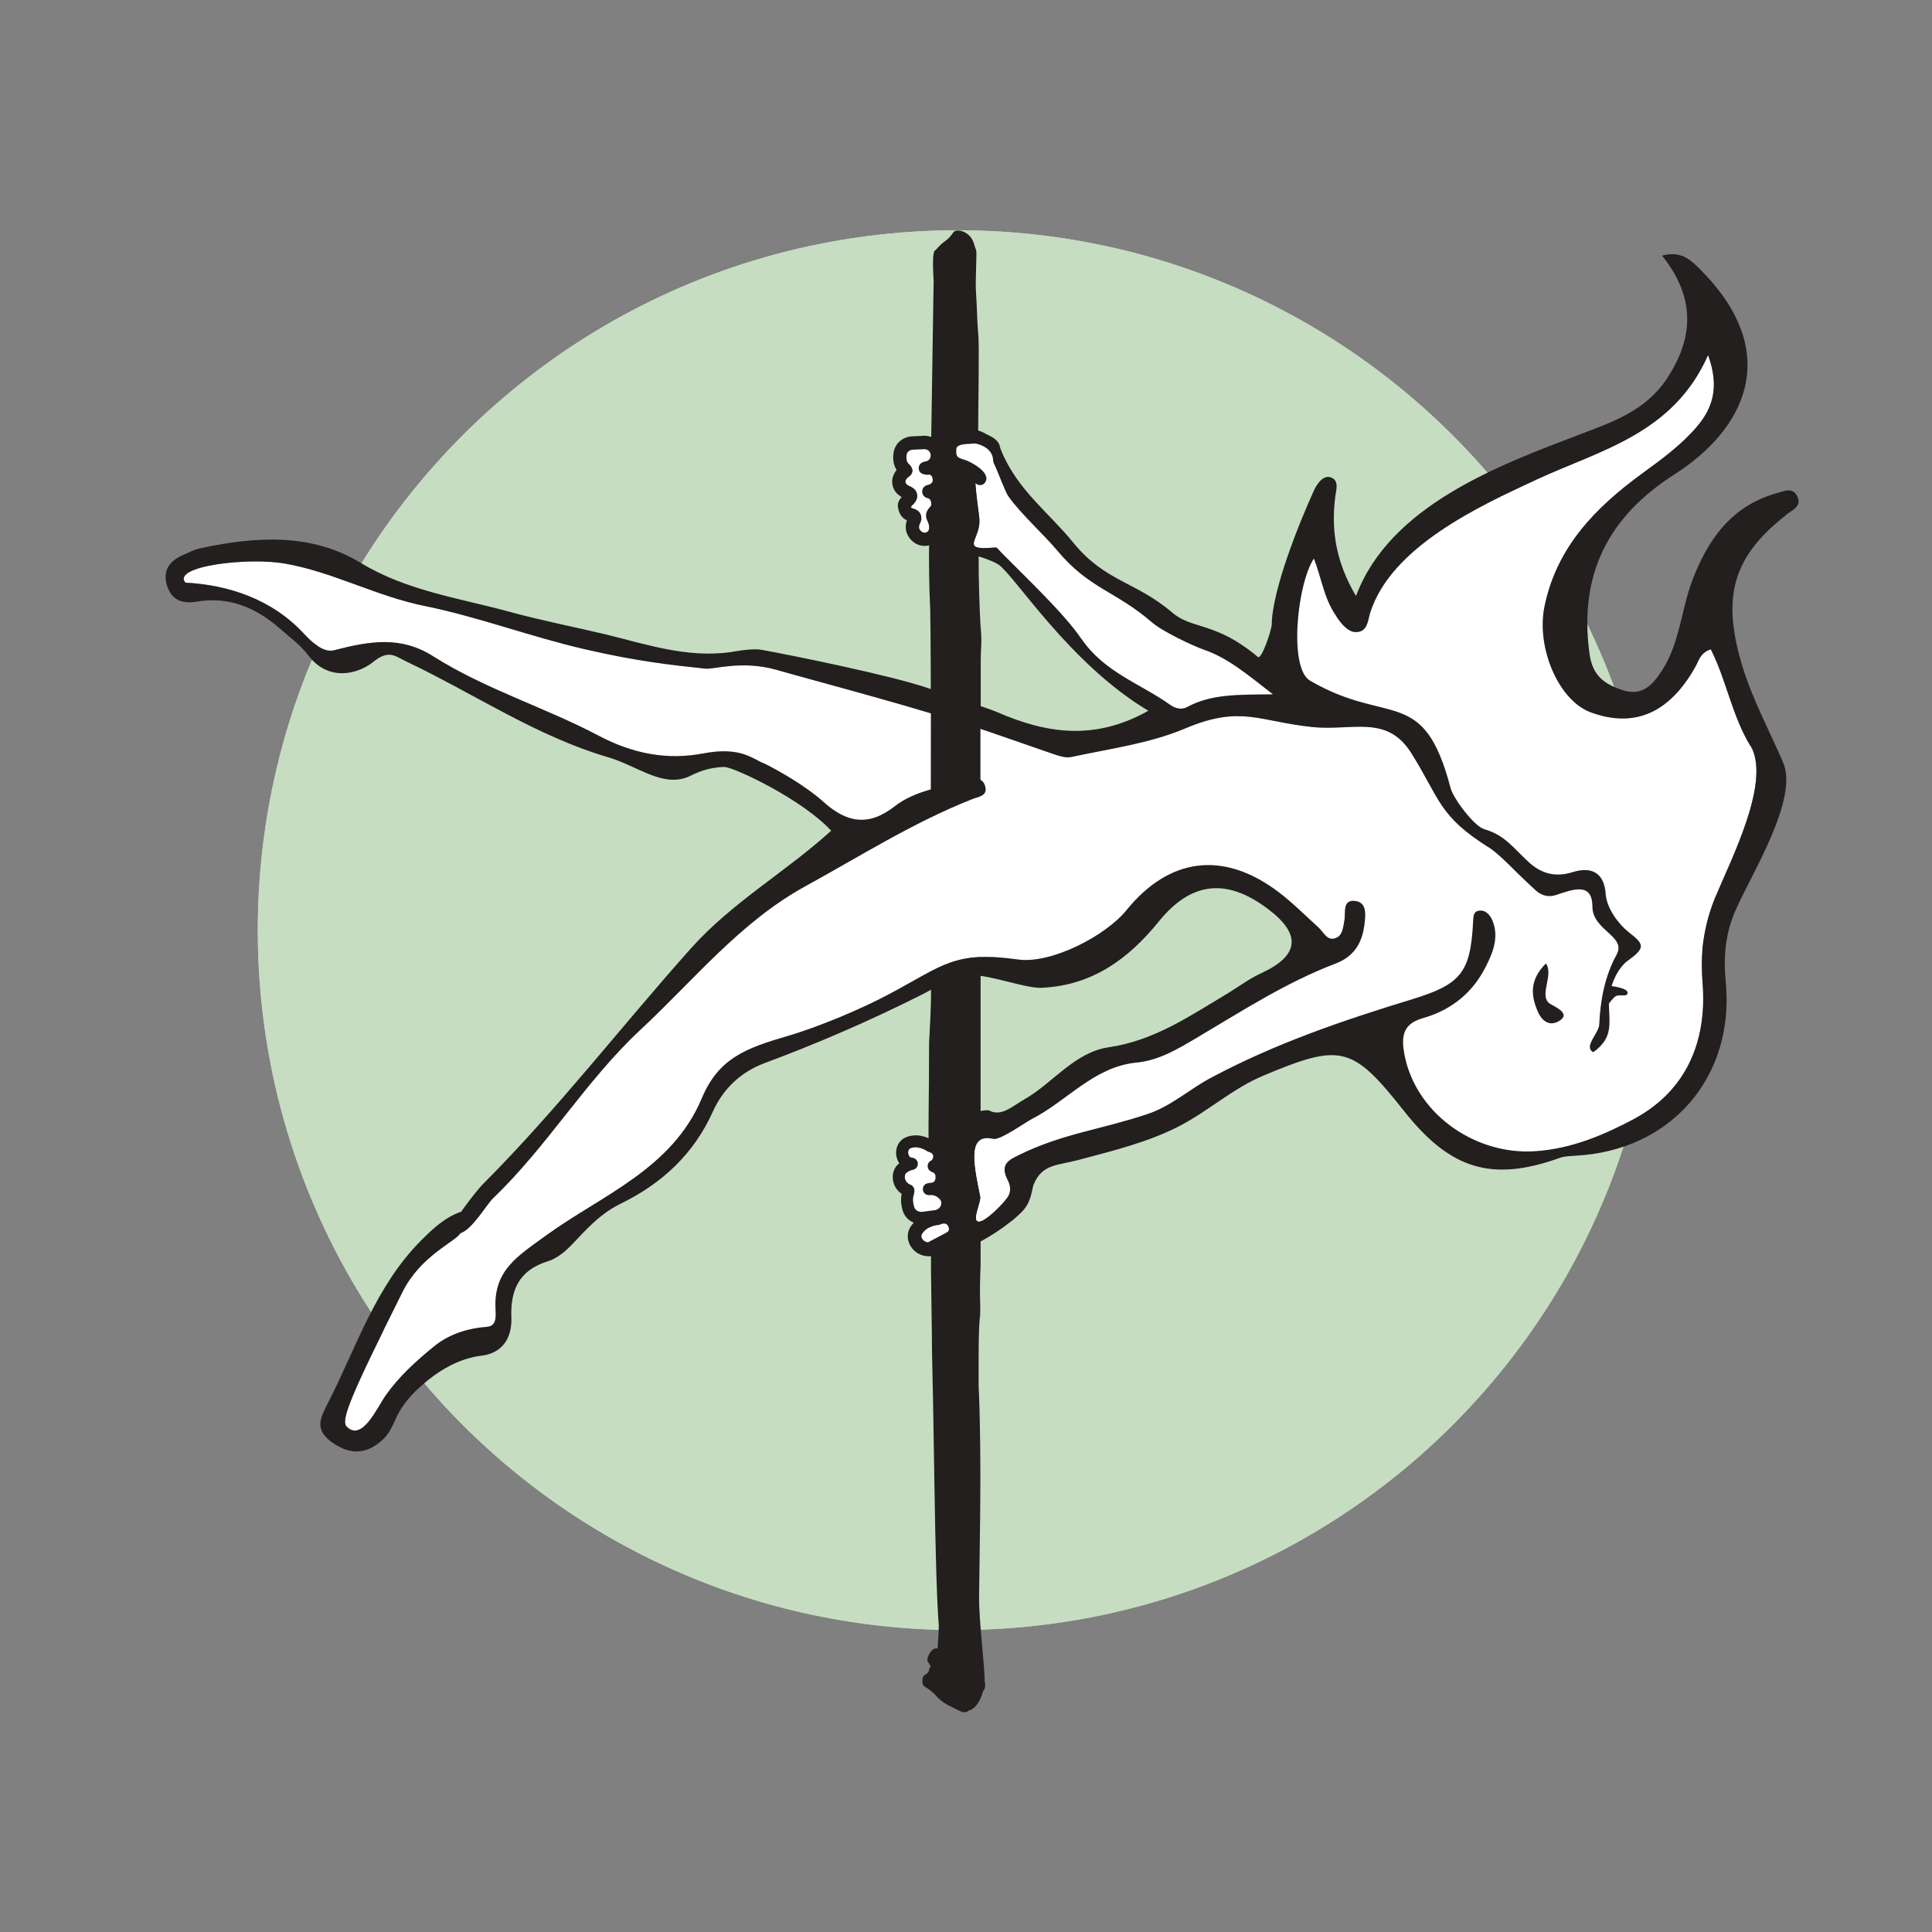 <?xml version="1.0" encoding="UTF-8"?><svg id="Ebene_1" xmlns="http://www.w3.org/2000/svg" viewBox="0 0 360 360"><rect x="0" y="0" width="360" height="360" fill="#808080" stroke="none"/><defs><style>.cls-1{fill:#fff;fill-rule:evenodd;}.cls-2{fill:#c6ddc1;}.cls-3{fill:#221f1e;}</style></defs><circle class="cls-2" cx="178.46" cy="173.32" r="130.42"/><path class="cls-2" d="M154.88,154.78c-8.39,7.64-18.49,13.36-26.11,21.9-12.95,14.51-24.89,30.01-38.68,43.84-.79.75-2.61,3.06-4.17,5.24-2.98,1.03-5.24,3.15-7.43,5.33-3.98,3.96-6.85,8.56-9.35,13.38-13.36-20.46-21.11-44.89-21.11-71.15,0-17.89,3.6-34.91,10.1-50.43,3.62,3.9,8.6,2.65,11.34.49,3.02-2.46,4.09-1.14,6.36-.08,12.48,5.93,24.04,13.83,37.52,17.81,5.54,1.58,10.42,5.95,15.43,3.38,2.1-1.07,4.17-1.56,6.23-1.6,1.91.11,14.43,6.01,19.87,11.88Z"/><path class="cls-2" d="M302.54,213.61c-16.98,52.3-66.1,90.12-124.07,90.12-39.82,0-75.5-17.85-99.41-46,3.04-2.61,6.66-4.67,10.68-5.14,3.87-.49,5.72-3.3,5.54-7.28-.17-4.97,1.46-8.65,6.72-10.28,2.93-.92,4.84-3.55,6.94-5.65,1.99-2.03,4.05-3.81,6.64-5.09,7.71-3.73,13.66-9.25,17.21-17.13,1.95-4.34,5.2-7.39,9.57-9.06,9.85-3.64,19.48-7.83,28.86-12.52,3.25-1.58,7.26-4.41,11.04-3.85,4.58.68,9.18,2.42,11.84,2.31,9.42-.45,16.14-5.37,21.79-12.33,6.01-7.43,12.59-8.22,20.34-2.38q9.38,7.04-1.11,11.94c-2.2.98-4.19,2.46-6.25,3.73-7.08,4.2-13.79,8.9-22.33,10.13-6.36.94-10.28,6.59-15.61,9.65-2.14,1.2-4.34,3.38-6.64,2.1-.28-.15-2.4.08-4.35,1.05-1.86,1.71-1.46,7.49-1.95,12.14-.13,1.16-.34,2.18-.45,3.13-.24-.73-.77-1.41-1.46-1.91.41-.62.66-1.48.51-2.51-.09-.68-.38-1.24-.81-1.71.19-.34.34-.77.39-1.31.21-1.95-1.33-2.95-2.33-3.27-.64-.39-2.82-1.56-5.09-.58-.96.41-1.63,1.33-1.76,2.46-.09.84.11,1.65.58,2.35-.81.6-1.24,1.54-1.24,2.59,0,.17.02.32.04.49.15,1.07.75,2.01,1.63,2.63-.13.62-.23,1.58.13,2.95.34,1.26,1.16,2.03,2.12,2.42-.28.3-.54.64-.75,1.05-.54,1.05-.47,2.31.21,3.4.73,1.14,1.99,1.82,3.38,1.82h.17c.19-.02.38-.08.54-.15l3.47-1.84h.02c.41-.19.81-.49,1.07-.73.79.71,2.01.71,3.68.28,2.21-.96,7.98-4.79,9.25-6.96.99-1.63,1.03-3.34,1.35-4.05,1.6-3.77,4.45-3.45,8.26-4.49,6.57-1.75,13.19-3.34,19.16-6.47,5.29-2.83,9.78-6.93,15.39-9.27,14.41-6.04,16.53-5.59,26.18,6.64,8.71,10.96,16.46,13.23,29.13,8.65.88-.26,1.88-.26,2.8-.36,3.19-.17,6.21-.73,8.99-1.69Z"/><path class="cls-2" d="M277.2,88.1c-10.55,5.1-20.48,12.09-24.55,22.97-3.79-6.4-4.65-12.29-3.87-18.56.17-1.2.75-2.95-.79-3.55-1.88-.68-3.19,2.44-3.19,2.44-2.65,5.84-7.75,18.35-7.86,24.94-.04,1.16-1.91,6.64-2.59,6.08-7.83-6.59-12.2-5.09-15.9-8.22-6.91-5.91-12.52-5.72-18.56-13.16-4.32-5.37-10.36-9.74-13.34-17.04-.11-.28-.17-.45-.23-.6-.21-1.31-1.26-1.88-2.55-2.5-.6-.3-1.16-.68-2.06-.77-2.25.02-5.22-.11-6.14,2.61-.06.15-.08.32-.11.47-.39-.81-1.05-1.45-1.99-1.76-.34-.13-1.05-.34-1.67-.21l-1.69.08c-.86,0-1.73.28-2.42.86-.68.58-1.18,1.45-1.26,2.57-.11,1.33.23,2.23.62,2.83-.53.62-.83,1.37-.83,2.14-.02,1.05.53,2.05,1.29,2.57.15.13.32.24.49.34-.38.39-.83,1.01-.69,1.9.24,1.52,1.01,2.12,1.67,2.42-.13.39-.26.94-.21,1.58.08.9.64,1.88,1.45,2.5.62.45,1.31.69,2.06.69.24,0,.49-.02.73-.08,1.01-.23,1.8-.84,2.23-1.76.51-1.07.45-2.42-.13-3.73.28-.34.77-.86.84-1.73.11-1.14-.17-2.03-.62-2.68.54-.54.96-1.31.92-2.38s-.43-1.88-.96-2.42c.21-.3.34-.64.43-.99.3.69.77,1.29,1.48,1.65.32.19.75.43,1.11.54l.84.24c.36.02.66.19.96.38-.53,1.95-.09,3.12-.36,6.06-.45,5.12-.34,7.34-.34,7.34,0,0,1.28,1.2,1.71,1.24,1.14.17,4.02,1.2,4.94,1.82,2.97,2.03,13.27,18.52,27.89,27.23-10.17,5.72-19.2,4.17-28.3.21-.75-.36-10.81-3.79-12.71-4.41-6.68-2.31-24.92-6.04-31.08-7.17-1.91-.32-5.25.36-5.76.45-8.11,1.11-15.63-1.45-23.22-3.3-6.04-1.43-12.12-2.63-18.09-4.26-9.29-2.51-18.94-3.87-27.46-8.99,22.97-37.25,64.15-62.06,111.1-62.06,39.45,0,74.81,17.51,98.74,45.19Z"/><path class="cls-2" d="M300.77,128s0,0,0,0c-1.48-4.01-3.16-7.92-5.02-11.73,0,1.78.13,3.63.39,5.53.47,3.49,2.14,5.12,4.62,6.19Z"/><path class="cls-3" d="M183.47,313.29c.07-2.38-1.09-11.38-1.03-15.8.06-4.5.12-9.34.19-14.59.06-5.22.06-10.11,0-14.57-.06-4.5-.16-7.86-.28-10.11v-4.48c0-3.74.06-6.35.19-7.86.12-.72.15-1.87.09-3.38-.06-1.47-.03-3.72.09-6.73v-8.22c-.07.02-.15.06-.22.07-1.63.16.36-3.62.16-4.65-1.08-5.17-1.86-9.42.06-10.58v-34.07c-3.66.15-6.22,1.08-9.27,2.67.01,1.14.03,2.21.04,3.2,0,1.53-.03,3.02-.09,4.48-.06,1.51-.16,3.4-.28,5.63,0,4.46-.03,8.96-.09,13.46-.02,1.79-.02,3.66,0,5.57.19.11.31.2.31.2,0,0,1.86.44,1.69,2.1-.1.91-.58,1.41-1.03,1.65.61.21,1.3.65,1.45,1.66.2,1.36-.54,2.12-1.08,2.41-.24.13-.83.2-1.11.23,0,0,0,0,0,0,.05,0,.08,0,.16-.01,1.45-.09,3,1.15,3.11,2.34.21,2.33-2.26,2.83-2.38,2.74l-.71.1c0,.17,0,.32.01.49.69-.21,1.22-.25,1.22-.25,0,0,1.94-.93,2.96.64.74,1.13.39,2.13.03,2.6-.17.22-.69.54-.92.67l-3.26,1.71v4.3c0,.77.03,3,.09,6.73.06,3.74.09,6.35.09,7.85.12,4.46.27,12.88.46,25.22.19,12.34.44,21.64.81,26.12,0,1.25-.12,2.85-.23,4.36-.01,0-.02,0-.03,0-.51-.17-1.02.17-1.53,1.02-.34.68-.43,1.15-.25,1.4.17.25.34.55.51.89,0,.17-.04.25-.13.25s-.13.09-.13.26v.25c-.17.34-.34.55-.51.64-.17.08-.34.21-.51.38-.17.17-.25.51-.25,1.02s.17.85.51,1.02c.85.51,1.53,1.07,2.04,1.66.51.6,1.18,1.15,2.04,1.65,1.02.51,1.78.89,2.29,1.15.51.25.93.34,1.27.25.16-.04.34-.15.52-.3,1.01-.2,2.11-1.58,2.62-3.53.43-.6.53-1.25.29-1.94Z"/><path class="cls-3" d="M182.72,116.9c-.25-4.48-.37-8.98-.37-13.45v-1.41c-1.74-.31-.48-1.57,0-3.62v-2.99c-.23-1.72-.64-4.67-.69-7.19-1.41-1.19-2.83-1.32-3.23-1.55-.81-.47-1.81-.76-1.62-3.16.13-1.69,2.18-2.07,3.12-2.06l1.85-.08c.06,0,.25.06.48.13,0-5.18.25-17.83.02-19.2-.12-1.51-.21-3.17-.27-5.08-.06-1.85-.22-3.14-.19-4.66.14-7.58.28-4.9-.34-7.17-.62-2.23-3.07-2.9-3.81-2.17-.49.76-1.02,1.33-1.57,1.69-.56.38-1.14.95-1.76,1.67-.49,0-.61,1.89-.37,5.61l-.47,30.64c.55.32,1.07.88,1.15,1.89.08.94-.37,1.86-1.25,2.28,0,.08,0,.16,0,.24.09,0,.18.02.24.04.54.18,1.36.79,1.4,2.13.04,1.48-1.22,1.99-1.74,2.14,0,.04,0,.08,0,.13.5.17,1.64.77,1.46,2.63-.11,1.05-1.31,1.22-.84,2.16.84,1.69.51,3.32-.79,3.85-.06,4.29-.02,8.68.2,13.23.08,5.05.11,11.5.12,19.34,3.18.95,6.32,1.93,9.29,2.91v-12.16c0-1.49.03-2.61.09-3.36.06-.74.03-1.87-.09-3.37Z"/><g id="Girl_White_Background"><path class="cls-1" d="M319.49,167.5c3.14-7.51,10.61-21.98,6.68-28.57-3.42-5.68-4.45-12.24-7.35-17.96-2.03.68-2.23,2.11-2.86,3.22-4.81,8.62-11.37,11.53-19.47,8.54-6-2.19-10.21-12-8.66-19.71,2.27-11.09,9.54-18.48,18.2-24.8,3.66-2.66,7.31-5.33,10.25-8.78,2.94-3.5,4.17-7.39,2.03-13.31-6.48,14.67-19.99,17.69-31.87,23.17-11.05,5.13-27.14,12.6-31.08,24.84-.44,1.47-.48,3.74-2.82,3.62-1.91-.08-3.66-3.22-3.66-3.22-2.15-3.14-2.62-6.95-4.01-10.49-3.1,4.61-4.77,20.39-.72,22.77,14.67,8.54,21.14.72,26.19,20.03.52,1.95,4.37,7.07,6.24,7.63,3.82,1.11,5.29,3.34,8.19,6.04,2.42,2.27,5.05,2.98,8.27,1.99,3.66-1.15,5.96.2,6.2,4.13.2,2.58,2.38,5.52,4.17,6.95,1.67,1.31,2.58,2.07,2.34,2.98-.16.64-.91,1.35-2.34,2.38-2.15,1.51-3.54,5.17-3.58,7.67,0,3.93.99,6.64-2.9,9.42-1.87-1.03.99-3.42,1.11-5.13.2-4.37.99-8.98,3.26-13.08,1.83-3.42-4.49-4.45-4.53-8.9,0-4.65-3.66-3.22-6.76-2.19-1.31.48-2.66.16-3.7-.76-.72-.64-2.15-1.99-3.62-3.42-1.87-1.91-3.97-3.89-5.01-4.53-9.7-6.04-9.22-9.1-14.74-17.84-4.53-7.11-11.01-3.97-18.32-4.73-9.98-1.03-13.31-4.13-23.69.24-6.68,2.82-14.07,3.78-21.22,5.33-1.15.28-2.58-.28-3.78-.68-3.18-1.11-7.11-2.46-11.45-3.97-13.12-4.45-30.05-8.82-39.82-11.6-6.4-1.79-11.53-.04-13.15-.2-5.96-.64-12.56-1.31-22.49-3.62-10.02-2.31-19.91-6.04-29.69-8.03-9.18-1.83-17.09-6.32-26.07-7.91-6.84-1.27-21.3.44-18.68,3.54,7.75.4,16.06,2.94,22.18,9.62,1.31,1.43,3.58,3.46,5.48,2.98,6.88-1.79,12.56-2.66,18.52,1.11,9.66,6.12,20.67,9.46,30.8,14.78,6.52,3.46,12.92,4.57,19.43,3.34,7.19-1.39,9.3,1.07,11.57,1.91,2.11,1.03,7.43,3.97,10.93,7.11,4.33,3.89,8.39,4.65,13.31.79,3.74-2.9,8.62-3.5,13.15-4.81.56-.16,1.15-.32,1.75-.32.91,0,1.67.36,1.95,1.55.4,1.79-1.47,1.83-2.62,2.34-10.85,4.29-20.67,10.53-30.88,16.14-12.2,6.68-20.83,17.53-30.84,26.83-10.17,9.5-17.29,21.66-27.34,31.28-1.31,1.27-3.89,5.84-6.12,6.56-1.03,1.67-7.43,4.17-10.81,10.97-9.62,19.24-11.57,23.89-10.41,25.08,2.9,2.94,5.76-3.7,7.27-5.8,2.42-3.46,5.64-6.4,8.9-9.06,2.82-2.34,6.32-3.46,9.94-3.74,1.99-.12,1.67-2.15,1.63-3.62-.24-6.99,4.17-9.58,9.46-13.43,10.37-7.51,23.49-12.36,29.01-25.59,3.1-7.35,8.11-9.26,15.9-11.53,6-1.75,14.03-5.17,18.92-7.79,10.25-5.44,12.24-8.15,24.12-6.48,6.2.83,16.29-4.41,20.19-9.22,7.91-9.74,17.96-11.13,28.22-3.42,2.7,2.03,5.09,4.45,7.59,6.72.91.83,1.55,2.46,3.06,1.95,1.39-.44,1.47-1.99,1.71-3.3.28-1.43-.48-4.05,2.19-3.62,2.03.36,1.75,2.66,1.55,4.29-.4,3.38-1.83,5.96-5.29,7.31-9.34,3.54-17.69,8.98-26.23,14.03-3.38,1.99-6.84,4.05-10.89,4.45-7.99.76-12.96,7.15-19.59,10.53-1.15.6-5.88,3.97-7.15,3.7-4.77-1.07-3.86,4.09-2.46,10.77.2,1.03-1.79,4.81-.16,4.65,1.35-.16,4.37-3.3,5.17-4.41.79-.99.68-2.31.16-3.26-1.59-3.06.2-3.82,2.03-4.73,8.11-4.01,15.42-4.77,23.93-7.63,4.61-1.51,8.03-4.81,12.16-6.92,11.8-6.28,24.4-10.57,37.16-14.47,9.06-2.78,10.93-4.89,11.41-14.47.08-.95-.04-1.95,1.23-2.07,1.03-.08,1.71.64,2.19,1.47,1.47,3.06.44,5.96-.91,8.66-2.42,5.01-6.4,8.31-11.72,9.86-3.3.91-4.25,2.7-3.7,6.2,1.75,11.25,12.96,19.47,24.6,18.64,6.76-.48,12.76-3.06,18.36-6.04,9.62-5.21,13.51-14.31,12.72-25.08-.2-2.27-.2-4.49-.04-6.64.32-3.14,1.03-6.2,2.27-9.26Z"/><path class="cls-1" d="M168.4,91.41c.21.21,1.1.41,1.23.8.29.85-1.23,1.23-1.09,2.12.34,2.22,1.92,1.16,1.9,2.27,0,.26-.5.87-.42,1.84.07.91,1.16,2.32,2.74,1.99,1.6-.36,2.06-2.14,1.15-3.98-.47-.94.74-1.11.84-2.16.24-2.35-1.68-2.7-1.68-2.7,0,0,2.03-.34,1.97-2.2-.04-1.34-.85-1.95-1.4-2.13-.42-.14-1.8.06-.92-.05,1.36-.16,2.03-1.34,1.93-2.5-.19-2.28-2.56-2.34-2.66-2.24l-1.85.08c-.94,0-2.34.6-2.47,2.29-.19,2.4,1.4,2.67,1.08,2.89-1.66,1.09-1.62,2.79-.35,3.68Z"/><path class="cls-1" d="M172.22,226.92l1.94-.26c.12.08,2.59-.41,2.38-2.74-.11-1.19-1.65-2.43-3.11-2.34-.94.06.54,0,.95-.22.54-.28,1.27-1.05,1.08-2.41-.15-1.01-.84-1.45-1.45-1.66.45-.24.93-.74,1.03-1.65.17-1.66-1.69-2.1-1.69-2.1,0,0-2.06-1.5-4.15-.6-1.31.57-1.57,2.66-.1,3.76l.81.16c-.56.12-1.13.35-1.65.75-1.29.99-.98,3.38.95,4.18.38.15-.59.9.03,3.29.44,1.68,2.01,2.03,2.99,1.85Z"/><path class="cls-1" d="M174.68,226.99s-2.86.16-4.05,2.43c-.75,1.43.52,3.44,2.58,3.35l3.55-1.86c.23-.13.75-.45.92-.67.36-.48.71-1.47-.03-2.6-1.02-1.57-2.96-.64-2.96-.64Z"/><path class="cls-1" d="M178.42,86.69c.41.23,1.82.36,3.23,1.55.08,3.4.79,7.59.85,8.48.28,3.93-4.05,5.92,3.02,5.29.24,0,.6.44.83.72,4.17,4.29,11.84,11.45,15.14,16.33,4.21,6.2,10.89,8.31,16.45,12.24.95.72,2.15,1.03,3.22.48,4.57-2.5,9.66-2.31,16.02-2.38-4.77-3.7-8.35-6.76-12.84-8.31-2.07-.72-7.79-3.42-9.74-5.13-6.76-5.84-11.68-6.24-17.61-13.35-2.46-2.94-6.8-6.84-9.1-10.09-.7-1.03-1.71-4.07-2.78-6.3l.4-.48c.55-3.26-3.4-4.3-3.75-4.33l-1.85.08c-.94,0-2.99.37-3.12,2.06-.19,2.4.81,2.7,1.62,3.16Z"/></g><path class="cls-3" d="M332.81,95.92c1.15-.87,3.02-1.59,2.07-3.46-.87-1.79-2.54-.91-3.97-.52-8.39,2.42-12.76,8.7-15.66,16.45-1.99,5.44-2.31,11.49-5.52,16.49-1.67,2.58-3.62,4.93-7.31,3.74-3.38-1.11-5.68-2.62-6.24-6.84-1.99-14.7,3.42-25.44,15.82-33.38,13.04-8.31,20.27-22.41,5.13-37.87-1.79-1.75-3.54-3.93-7.43-2.9,6.12,7.67,6.08,15.1.87,22.97-3.97,5.96-10.17,8.07-16.25,10.37-14.9,5.68-35.33,13.19-41.65,30.09-3.78-6.4-4.65-12.28-3.86-18.56.16-1.19.76-2.94-.79-3.54-1.87-.68-3.18,2.42-3.18,2.42-2.66,5.84-7.75,18.36-7.87,24.96-.04,1.15-1.91,6.64-2.58,6.08-7.83-6.6-12.2-5.09-15.9-8.23-6.92-5.92-12.52-5.72-18.56-13.15-4.33-5.37-10.37-9.74-13.35-17.05-.11-.28-.18-.45-.22-.59-.21-1.32-1.27-1.88-2.56-2.51-.6-.3-1.16-.67-2.06-.76-2.26.02-5.22-.12-6.15,2.59-.04.16-.07.32-.1.48-.4-.81-1.07-1.45-1.99-1.78-.35-.12-1.05-.32-1.68-.2l-1.69.08h0c-1.7,0-3.5,1.17-3.68,3.44-.1,1.34.23,2.23.63,2.83-.53.63-.82,1.38-.84,2.14-.01,1.07.52,2.05,1.3,2.58.15.14.31.25.48.33-.38.4-.83,1.02-.7,1.9.24,1.53,1.01,2.13,1.67,2.43-.14.4-.26.93-.21,1.58.07.9.64,1.88,1.45,2.49.61.46,1.32.7,2.05.7.24,0,.49-.03.74-.08,1.01-.23,1.8-.85,2.23-1.76.51-1.07.46-2.42-.13-3.75.29-.32.77-.86.86-1.72.11-1.14-.17-2.03-.62-2.67.55-.55.95-1.32.92-2.38-.03-1.07-.43-1.88-.95-2.43.19-.3.33-.64.43-.99.29.69.77,1.29,1.47,1.65.32.18.77.44,1.12.53,0,0,.84.25.84.25.35.03.66.18.96.38-.52,1.94-.1,3.12-.36,6.06-.46,5.12-.34,7.34-.34,7.34,0,0,1.27,1.2,1.7,1.24,1.15.16,4.01,1.19,4.93,1.83,2.98,2.03,13.27,18.52,27.9,27.22-10.17,5.72-19.2,4.17-28.3.2-.76-.36-10.81-3.78-12.72-4.41-6.68-2.31-24.92-6.04-31.08-7.15-1.91-.32-5.25.36-5.76.44-8.11,1.11-15.62-1.43-23.21-3.3-6.04-1.43-12.12-2.62-18.08-4.25-9.34-2.54-19.04-3.89-27.58-9.06-9.3-5.68-19.75-4.89-29.57-2.82-1.63.32-2.46.87-3.7,1.39-2.31,1.03-3.62,2.7-2.94,5.37.79,2.82,2.66,3.74,5.6,3.26,5.96-1.03,11.05,1.11,15.46,4.97,1.83,1.63,3.89,3.1,5.33,5.01,3.66,4.89,9.1,3.62,12.04,1.31,3.02-2.46,4.09-1.15,6.36-.08,12.48,5.92,24.04,13.83,37.52,17.8,5.52,1.59,10.41,5.96,15.42,3.38,2.11-1.07,4.17-1.55,6.24-1.59,1.91.12,14.43,6,19.87,11.88-8.39,7.63-18.48,13.35-26.11,21.9-12.96,14.51-24.88,30.01-38.67,43.84-.79.76-2.62,3.06-4.17,5.25-2.98,1.03-5.25,3.14-7.43,5.33-8.47,8.47-12,19.71-17.25,30.05-1.55,3.02-2.78,5.13.6,7.59,3.54,2.54,6.72,2.19,9.66-.68,1.51-1.47,1.99-3.54,3.06-5.29,1.03-1.67,2.34-3.14,3.82-4.45,3.18-2.86,7.03-5.21,11.37-5.72,3.85-.48,5.72-3.3,5.52-7.27-.16-4.97,1.47-8.66,6.72-10.29,2.94-.91,4.85-3.54,6.95-5.64,1.99-2.03,4.05-3.82,6.64-5.09,7.71-3.74,13.67-9.26,17.21-17.13,1.95-4.33,5.21-7.39,9.58-9.06,9.86-3.66,19.47-7.83,28.85-12.52,3.26-1.59,7.27-4.41,11.05-3.86,4.57.68,9.18,2.42,11.84,2.31,9.42-.44,16.14-5.37,21.78-12.32,6-7.43,12.6-8.23,20.35-2.38q9.38,7.03-1.11,11.92c-2.19.99-4.17,2.46-6.24,3.74-7.07,4.21-13.79,8.9-22.34,10.13-6.36.95-10.29,6.6-15.62,9.66-2.15,1.19-4.33,3.38-6.64,2.11-.28-.16-2.4.07-4.36,1.05-1.85,1.7-1.46,7.49-1.96,12.14-.12,1.15-.33,2.17-.45,3.12-.24-.73-.77-1.41-1.46-1.91.42-.63.67-1.47.52-2.51-.1-.67-.38-1.25-.81-1.7.19-.35.34-.79.4-1.32.21-1.95-1.33-2.95-2.34-3.26-.64-.41-2.81-1.57-5.08-.59-.97.41-1.63,1.33-1.76,2.46-.1.84.11,1.67.57,2.35h0c-.91.7-1.35,1.85-1.19,3.07.14,1.08.74,2.02,1.63,2.64-.13.62-.22,1.57.14,2.94.33,1.26,1.16,2.03,2.11,2.42-.28.31-.54.64-.75,1.05-.55,1.05-.47,2.32.21,3.4.73,1.15,1.98,1.82,3.37,1.82.06,0,.12,0,.18,0,.19,0,.37-.06.54-.14l3.47-1.83h0c.43-.19.81-.5,1.08-.74.8.71,2.02.71,3.67.27,2.23-.95,7.99-4.77,9.26-6.96.99-1.63,1.03-3.34,1.35-4.05,1.59-3.78,4.45-3.46,8.27-4.49,6.56-1.75,13.19-3.34,19.16-6.48,5.29-2.82,9.78-6.92,15.38-9.26,14.43-6.04,16.53-5.6,26.19,6.64,8.7,10.97,16.45,13.23,29.13,8.66.87-.28,1.87-.28,2.78-.36,17.76-.91,29.73-14.59,28.02-32.43-.48-4.85-.04-9.22,1.99-13.67,3.06-6.8,11.6-20.51,8.7-27.18-2.5-5.8-5.52-11.37-7.47-17.53-4.01-12.92-2.19-20.63,8.03-28.57ZM172.84,92.82c.13.02.79.2.67,1.35,0,.05-.1.16-.24.32-.33.37-1.12,1.24-.48,2.52.41.83.39,1.48.23,1.82-.1.21-.27.34-.52.39-.28.07-.54,0-.77-.17-.31-.23-.46-.57-.47-.69-.03-.36.09-.64.21-.91.1-.23.21-.49.22-.82.02-.94-.48-1.56-1.49-1.87-.3-.09-.34-.1-.47-.32.04-.05.17-.18.26-.27.4-.38,1.23-1.18.83-2.36-.25-.76-.98-1.08-1.7-1.42-.15-.1-.4-.33-.4-.64,0-.33.27-.68.72-.98.32-.21.57-.62.6-1.01.03-.38-.3-.97-.6-1.23-.26-.23-.61-.53-.53-1.59.09-1.12,1.13-1.15,1.22-1.15h0s.05,0,.07,0l1.85-.08c.07,0,.14-.01.2-.02.24.01,1.08.12,1.17,1.12,0,.1.06.96-.93,1.17-.39.05-.77.19-1.01.47-.33.39-.38.94-.14,1.39.2.37.75.58,1.23.61v.03c.24-.02.63-.04.68-.04.12.04.53.24.55.99.02.7-.73.9-.94.94-.59.1-1.03.61-1.03,1.22,0,.6.43,1.12,1.02,1.23ZM169.62,220.74c-.56-.23-.94-.7-1.01-1.26-.05-.41.07-.77.32-.97.35-.26.75-.45,1.2-.54.52-.11.9-.57.9-1.11,0-.54-.38-1-.91-1.11l-.52-.11c-.27-.28-.41-.64-.37-1.02.04-.31.19-.55.4-.64,1.46-.62,3.03.47,3.04.47.11.09.26.15.39.19.15.04.9.26.83.88-.04.38-.18.63-.44.77-.4.21-.63.64-.59,1.09.04.45.34.83.76.98.51.17.65.43.69.74.12.85-.34,1.17-.44,1.22-.13.05-.57.11-.85.13h0c-.38.06-.81.21-1,.77-.15.44,0,.92.34,1.22.22.19.52.26.84.26h.03c.12,0,.23,0,.35-.02.87.01,1.76.81,1.81,1.32.1,1.16-.95,1.46-1.2,1.51-.07,0-.14,0-.2.01l-2,.27c-.06.01-1.35.24-1.68-1.02-.32-1.22-.14-1.85-.02-2.23.35-1.19-.27-1.65-.68-1.81ZM176.71,229.41c-.08.08-.34.25-.56.38l-3.24,1.7c-.44-.05-.82-.27-1.04-.63-.19-.29-.23-.61-.1-.84.83-1.58,2.98-1.75,2.99-1.75.17-.01.33-.05.48-.12.02-.01.33-.16.67-.16.25,0,.51.08.68.34.4.62.17,1.03.13,1.08ZM201.5,119.05c-3.3-4.89-10.97-12.04-15.14-16.33-.24-.28-.6-.72-.83-.72-7.07.64-2.74-1.35-3.02-5.29-.04-.73-.54-3.71-.75-6.64.48.33.97.48,1.55.11,1.79-1.73-1.78-3.8-3.21-4.38-1.54-.46-1.76-.65-1.87-1.12-.06-.23-.05-1.01-.02-1.16.14-.53,1.14-.75,1.75-.77-.07,0,1.39-.08,1.75-.12,1.48.28,3.21,1.2,3.33,3,.02.31.06.49.12.63,1.06,2.22,2.06,5.22,2.76,6.24,2.31,3.26,6.64,7.15,9.1,10.09,5.92,7.11,10.85,7.51,17.61,13.35,1.95,1.71,7.67,4.41,9.74,5.13,4.49,1.55,8.07,4.61,12.84,8.31-6.36.08-11.45-.12-16.02,2.38-1.07.56-2.27.24-3.22-.48-5.56-3.93-12.24-6.04-16.45-12.24ZM326.17,138.92c3.93,6.6-3.54,21.06-6.68,28.57-1.23,3.06-1.95,6.12-2.27,9.26-.16,2.15-.16,4.37.04,6.64.79,10.77-3.1,19.87-12.72,25.08-5.6,2.98-11.6,5.56-18.36,6.04-11.64.83-22.85-7.39-24.6-18.64-.56-3.5.4-5.29,3.7-6.2,5.33-1.55,9.3-4.85,11.72-9.86,1.35-2.7,2.38-5.6.91-8.66-.48-.83-1.15-1.55-2.19-1.47-1.27.12-1.15,1.11-1.23,2.07-.48,9.58-2.34,11.68-11.41,14.47-12.76,3.89-25.36,8.19-37.16,14.47-4.13,2.11-7.55,5.4-12.16,6.92-8.5,2.86-15.82,3.62-23.93,7.63-1.83.91-3.62,1.67-2.03,4.73.52.95.64,2.27-.16,3.26-.79,1.11-3.82,4.25-5.17,4.41-1.63.16.36-3.62.16-4.65-1.39-6.68-2.31-11.84,2.46-10.77,1.27.28,6-3.1,7.15-3.7,6.64-3.38,11.6-9.78,19.59-10.53,4.05-.4,7.51-2.46,10.89-4.45,8.54-5.05,16.89-10.49,26.23-14.03,3.46-1.35,4.89-3.93,5.29-7.31.2-1.63.48-3.93-1.55-4.29-2.66-.44-1.91,2.19-2.19,3.62-.24,1.31-.32,2.86-1.71,3.3-1.51.52-2.15-1.11-3.06-1.95-2.5-2.27-4.89-4.69-7.59-6.72-10.25-7.71-20.31-6.32-28.22,3.42-3.89,4.81-13.99,10.05-20.19,9.22-11.88-1.67-13.87,1.03-24.12,6.48-4.89,2.62-12.92,6.04-18.92,7.79-7.79,2.27-12.8,4.17-15.9,11.53-5.52,13.23-18.64,18.08-29.01,25.59-5.29,3.86-9.7,6.44-9.46,13.43.04,1.47.36,3.5-1.63,3.62-3.62.28-7.11,1.39-9.94,3.74-3.26,2.66-6.48,5.6-8.9,9.06-1.51,2.11-4.37,8.74-7.27,5.8-1.15-1.19.79-5.84,10.41-25.08,3.38-6.8,9.78-9.3,10.81-10.97,2.23-.72,4.81-5.29,6.12-6.56,10.05-9.62,17.17-21.78,27.34-31.28,10.02-9.3,18.64-20.15,30.84-26.83,10.21-5.6,20.03-11.84,30.88-16.14,1.15-.52,3.02-.56,2.62-2.34-.28-1.19-1.03-1.55-1.95-1.55-.6,0-1.19.16-1.75.32-4.53,1.31-9.42,1.91-13.15,4.81-4.93,3.86-8.98,3.1-13.31-.79-3.5-3.14-8.82-6.08-10.93-7.11-2.27-.83-4.37-3.3-11.57-1.91-6.52,1.23-12.92.12-19.43-3.34-10.13-5.33-21.14-8.66-30.8-14.78-5.96-3.78-11.64-2.9-18.52-1.11-1.91.48-4.17-1.55-5.48-2.98-6.12-6.68-14.43-9.22-22.18-9.62-2.62-3.1,11.84-4.81,18.68-3.54,8.98,1.59,16.89,6.08,26.07,7.91,9.78,1.99,19.67,5.72,29.69,8.03,9.94,2.31,16.53,2.98,22.49,3.62,1.63.16,6.76-1.59,13.15.2,9.78,2.78,26.71,7.15,39.82,11.6,4.33,1.51,8.27,2.86,11.45,3.97,1.19.4,2.62.95,3.78.68,7.15-1.55,14.55-2.5,21.22-5.33,10.37-4.37,13.71-1.27,23.69-.24,7.31.76,13.79-2.38,18.32,4.73,5.52,8.74,5.05,11.8,14.74,17.84,1.03.64,3.14,2.62,5.01,4.53,1.47,1.43,2.9,2.78,3.62,3.42,1.03.91,2.38,1.23,3.7.76,3.1-1.03,6.76-2.46,6.76,2.19.04,4.45,6.36,5.48,4.53,8.9-2.27,4.09-3.06,8.7-3.26,13.08-.12,1.71-2.98,4.09-1.11,5.13,3.89-2.78,2.9-5.48,2.9-9.42.04-2.5,1.43-6.16,3.58-7.67,1.43-1.03,2.19-1.75,2.34-2.38.24-.91-.68-1.67-2.34-2.98-1.79-1.43-3.97-4.37-4.17-6.95-.24-3.93-2.54-5.29-6.2-4.13-3.22.99-5.84.28-8.27-1.99-2.9-2.7-4.37-4.93-8.19-6.04-1.87-.56-5.72-5.68-6.24-7.63-5.05-19.31-11.53-11.49-26.19-20.03-4.05-2.38-2.38-18.16.72-22.77,1.39,3.54,1.87,7.35,4.01,10.49,0,0,1.75,3.14,3.66,3.22,2.34.12,2.38-2.15,2.82-3.62,3.93-12.24,20.03-19.71,31.08-24.84,11.88-5.48,25.4-8.5,31.87-23.17,2.15,5.92.91,9.82-2.03,13.31-2.94,3.46-6.6,6.12-10.25,8.78-8.66,6.32-15.94,13.71-18.2,24.8-1.55,7.71,2.66,17.53,8.66,19.71,8.11,2.98,14.67.08,19.47-8.54.64-1.11.83-2.54,2.86-3.22,2.9,5.72,3.93,12.28,7.35,17.96Z"/><path class="cls-3" d="M288.07,179.53c1.55,2.21-1.58,6.25.92,7.61,1.73.92,3.38,1.91,1.62,3.05-1.76,1.14-3.24.15-4.01-1.58-1.32-2.98-1.69-5.96,1.47-9.09h0Z"/><path class="cls-3" d="M301.05,185.64c.78-.46,2.2.25,2.23-.66.03-1-3.76-1.33-3.76-1.33l-.44,4.28s1.45-2,1.97-2.3h0Z"/><path class="cls-3" d="M173.43,148.27l9.26-2.02v-13.28l-9.23-2.63c0,5.3,0,11.25-.02,17.92Z"/></svg>